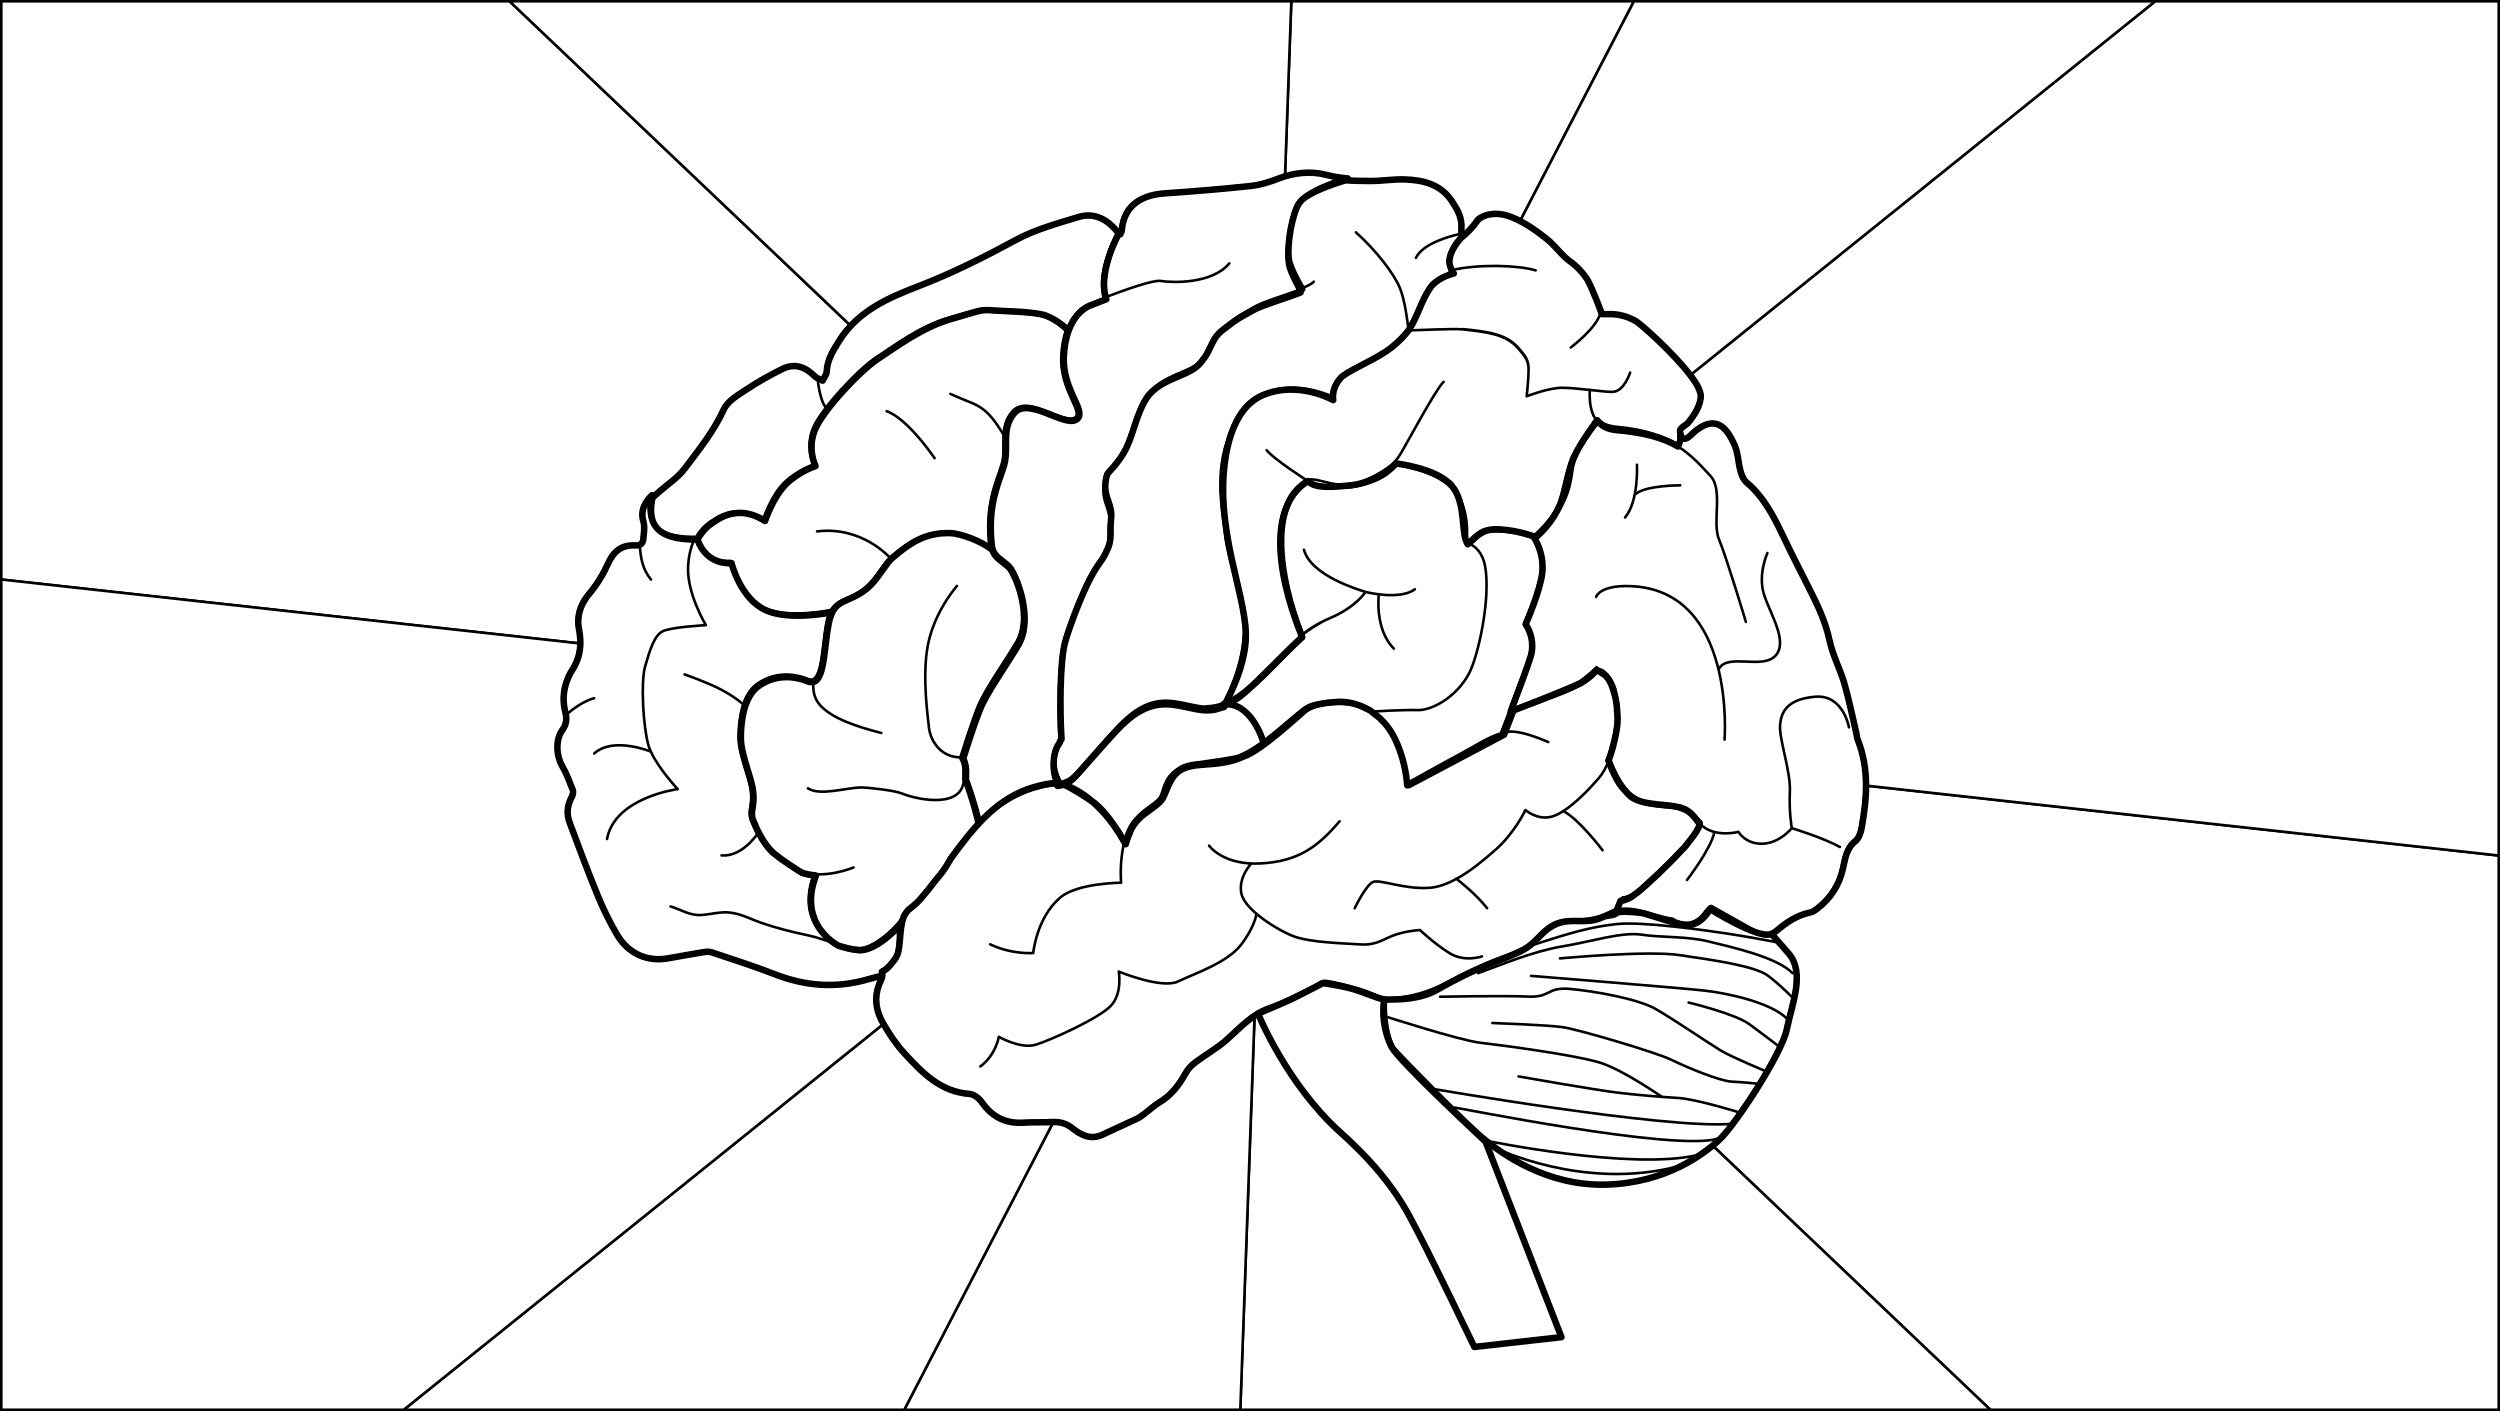 <?xml version="1.0" encoding="UTF-8"?>
<svg id="Layer_1" data-name="Layer 1" xmlns="http://www.w3.org/2000/svg" viewBox="0 0 1916.44 1081.72">
  <rect x="0" y="0" width="1916.44" height="1081.72" fill="#808080" stroke="none"/>
  <defs>
    <style>
      .cls-1 {stroke-miterlimit: 10;}
	  .cls-1, .cls-2, .cls-3 {stroke: #000;}
	  .cls-1, .cls-2, .cls-4 {fill: #fff;}
	  .cls-1, .cls-3 {stroke-width: 2px;}
	  .cls-2 {stroke-width: 5px;}
	  .cls-2, .cls-3 {stroke-linecap: round;stroke-linejoin: round;}
	  .cls-3 {fill: none;}
	  .cls-4 {stroke-width: 0px;}
    </style>
  </defs>
  <g>
    <polygon class="cls-1" points="969.14 551.25 969.93 552.01 969.96 551.34 969.14 551.25"/>
    <polygon class="cls-1" points="969.93 552.01 1525.77 1080.72 1915.44 1080.72 1915.44 655.84 969.96 551.34 969.93 552.01"/>
    <polygon class="cls-1" points="967.55 551.08 969.14 551.25 968.02 550.18 967.55 551.08"/>
    <polygon class="cls-1" points="970.15 546.07 968.02 550.18 969.14 551.25 969.96 551.34 970.15 546.07"/>
    <polygon class="cls-1" points="969.93 552.01 950.78 1080.72 1525.77 1080.72 969.93 552.01"/>
    <polygon class="cls-1" points="1252.54 1 989.89 1 970.15 546.07 1252.54 1"/>
    <polygon class="cls-1" points="969.14 551.25 967.55 551.08 693.16 1080.72 950.78 1080.72 969.93 552.01 969.14 551.25"/>
    <polygon class="cls-1" points="968.02 550.18 390.67 1 1 1 1 444.25 967.55 551.08 968.02 550.18"/>
    <polygon class="cls-1" points="970.15 546.07 989.89 1 390.67 1 968.02 550.18 970.15 546.07"/>
    <polygon class="cls-1" points="1652.06 1 970.03 549.48 969.96 551.34 1915.44 655.84 1915.44 1 1652.06 1"/>
    <polygon class="cls-1" points="1252.54 1 970.15 546.07 970.03 549.48 1652.06 1 1252.54 1"/>
    <polygon class="cls-1" points="693.16 1080.72 967.21 551.74 309.42 1080.72 693.16 1080.72"/>
    <polygon class="cls-1" points="1 444.25 1 1080.72 309.42 1080.72 967.21 551.74 967.55 551.08 1 444.25"/>
  </g>
  <polygon id="fill" class="cls-4" points="72.3 150.05 68.81 146.55 71.3 140.05 75.47 138.42 76.64 134.71 91.77 120.06 103.42 123.01 83.87 141.94 80.22 143.17 78.53 147.28 72.3 150.05"/>
  <g>
    <path id="Frontal_Cortex" class="cls-2" d="M689.84,714.81c-.02-2.82.39-5.08,1.13-6.97-7.12,8.62-22.09,21.45-32.64,20.49-5.15-.47-10.13-1.76-15.05-3.31h0s-.36-.18-.98-.53c-.27-.15-.58-.34-.94-.56-6.2-3.71-28.75-19.89-16.21-52.87-3.32-.29-6.68-.91-9.94-2.02,0,0-.22-.13-.61-.37-1.74-1.05-13.85-8.45-21.34-14.69-4.55-3.79-8.25-9.29-11.09-14.58-2.21-4.1-3.9-8.08-5.08-11.02-.69-1.71-.93-3.21-.95-4.68-.06-3.61,1.32-7.05,1.22-13.17-.02-1.23-.11-2.57-.28-4.04-1.35-11.79-9.43-27.96-9.43-41.43,0-.03,0-.05,0-.08,0,0,0-.02,0-.03,0-13.47,2.69-31.66,13.47-39.41,10.78-7.75,24.25-9.09,37.73-3.71,13.47,5.39,12.13-24.25,16.17-44.46.76-3.81,1.74-6.69,2.93-8.94-3.52.72-32.87,6.33-50.45-1.39-19.84-8.72-26.58-36.28-26.58-36.28,0,0-19.01,2.43-26.24-18.36-.1,0-.2,0-.3,0-22.76-.05-40.64-5.22-34.33-32.84l-.41.37c-4.13,4.02-7.57,9.15-7.23,15.78.13,1.32.4,2.71.84,4.2.45,1.48.57,3.07.56,4.7.03,2.59-.37,5.31-.56,7.89-.28,3.73-1.71,5.87-6.4,5.61-10.08-.57-16.43,4.38-20.67,13.83-3.71,8.28-8.63,16.34-14.48,23.28-5.68,6.75-8.51,13.97-8.44,21.85.05,1.85.26,3.74.63,5.67.67,3.47,1.01,6.81.97,10.07,0,7.18-1.81,13.91-6.07,20.63-4.32,6.81-6.64,14.38-6.74,22.13,0,3.43.43,6.9,1.33,10.35.55,2.11.78,3.94.68,5.62-.05,3-1.06,5.53-3.1,8.37-2.55,3.54-3.7,8.35-3.7,13.23.08,4.95,1.34,9.95,3.54,13.75,3.39,5.88,5.81,12.35,8.3,18.7.17.43.21.94.18,1.48.08,1.31-.44,2.93-1.07,4.08-1.98,3.64-2.99,7.37-3.07,11.13,0,2.81.53,5.64,1.58,8.45,6.94,18.65,13.89,37.31,21.46,55.71,4.22,10.26,9.12,20.34,14.73,29.9,8.74,14.87,23.36,21.18,39.43,18.27,9.25-1.68,18.5-3.33,27.77-4.82,1.91-.31,4.08-.22,5.9.39,15.92,5.39,31.97,10.43,47.61,16.55,23.34,9.13,46.85,11.1,71.02,4.19,3.97-1.13,7.99-2.09,12.2-3.19,10.33-5.34,12.97-16.36,13.11-27.24,0-1.39-.02-2.77-.08-4.14-.02-.54-.03-1.05-.02-1.56Z"/>
    <path id="Prefrontal" class="cls-2" d="M825.53,311.58c-1.41-3.34-3.42-7.33-5.28-11.96-2.99-7.22-5.73-16.07-5.2-26.55.41-8.16,1.81-14.71,3.74-19.95-1.97-1.93-11.17-10.5-20.91-12.52-10.99-2.27-27.66-2.27-37.18-3.03s-8.67,0-31.41,6.44c-22.74,6.44-42.06,21.22-56.08,30.32-14.02,9.09-41.68,38.65-48.51,53.81-6.82,15.16,0,28.8,0,28.8,0,0-12.13,3.79-22.36,13.64-10.23,9.85-16.29,28.42-16.29,28.42,0,0-8.72-6.06-18.53-6.19-9.81-.12-16.34,3.91-22.4,8.08-3.25,2.23-7.48,6.1-10.88,12.42.1,0,.2,0,.3,0,7.23,20.79,26.24,18.36,26.24,18.36,0,0,6.74,27.56,26.58,36.28,17.58,7.72,46.93,2.11,50.45,1.39.11-.22.23-.42.35-.62,5.17-8.98,14.06-7.33,26.36-17.38,7.46-6.1,13.8-18.46,18.86-22.91,14.12-12.37,26.55-20.07,45.44-19.32,7.07.28,23.53,5.91,31.75,12.89-.04-.29-.07-.56-.1-.84l-.29-.09c-4.44-33.47,4.99-50.98,9.03-64.46,2.14-7.13,1.26-14.63,1.55-21.91.26-6.49,1.45-12.79,6.53-18.51,10.78-12.13,37.73,10.78,47.16,5.39,3.39-1.94,2.94-5.27,1.05-9.99Z"/>
    <path id="Premotor" class="cls-2" d="M857.75,178.97c-1.09-1.25-2.1-2.41-3.13-3.55-7.56-8.39-17.15-12.36-27.89-9.06-16.26,4.99-33.08,9.51-47.88,17.54-24.43,13.25-49.13,25.63-75.03,35.6-23.67,9.11-46.42,19.21-60.69,42.1-4.59,7.36-8.97,14.33-9.4,23.29-.11,2.35-2.05,4.61-3.16,6.91-2.06-1.13-4.52-1.87-6.12-3.46-7.04-7.05-15.19-10.13-24.42-5.61-9.57,4.68-18.94,9.95-27.81,15.84-6.43,4.27-14.38,8.83-17.32,15.25-7.72,16.81-19.06,30.93-29.95,45.37-5.09,6.75-12.6,11.71-19.12,17.36-1.76,1.53-3.56,3.02-5.23,4.56l-.26-.28c-6.3,27.62,11.57,32.79,34.33,32.84,3.4-6.32,7.63-10.19,10.88-12.42,6.06-4.17,12.59-8.21,22.4-8.08,9.81.12,18.53,6.19,18.53,6.19,0,0,6.06-18.57,16.29-28.42,10.23-9.85,22.36-13.64,22.36-13.64,0,0-6.82-13.64,0-28.8,6.82-15.16,34.48-44.72,48.51-53.81,14.02-9.09,33.35-23.87,56.08-30.32,22.74-6.44,21.89-7.2,31.41-6.44s26.19.76,37.18,3.03c9.74,2.02,18.94,10.59,20.91,12.52,4.46-12.08,11.77-17.24,16.47-19.12,1.91-.77,6.55-2.62,12.38-4.85-6.31-18.14,5.92-43.41,9.7-50.52Z"/>
    <path id="PrimaryMotor" class="cls-2" d="M1016.94,134.09c-12.02-3.12-24.84-1.89-36.99,2.82-6.64,2.58-13.67,4.84-20.7,5.6-21.97,2.35-44.01,4.2-66.06,5.68-16.02,1.08-31.78,7.72-33.32,28.96-.04.54-.56,1.05-1.02,1.88v.55c-.31-.35-.6-.69-.9-1.03-1.24,2.32-3.59,6.95-5.87,12.81-4.18,10.78-8.05,25.63-4.15,37.54.05.16.09.33.15.49-5.84,2.23-10.47,4.08-12.38,4.85-6.74,2.69-18.86,12.13-20.21,39.07-.04.76-.05,1.5-.06,2.25.08,20.56,12.32,34.47,11.99,41.75.07,1.93-.62,3.44-2.5,4.51-9.43,5.39-36.38-17.52-47.16-5.39-6.04,6.8-6.58,14.44-6.6,22.22,0,1.28.01,2.57.01,3.85.01,4.83-.09,9.67-1.5,14.35-3.27,10.91-10.08,24.48-10.19,47.03,0,5.05.34,10.56,1.12,16.58l.14.04-.1-.6c.08.62.24,1.2.43,1.76.02.02.05.03.07.05l-.1-.6c.05.36.14.71.22,1.05,2.46,6.1,10.85,9.2,13.8,14.13,2.31,3.85,4.51,8.82,6.26,14.31,4.65,13.9,6.46,31.6-.47,43.49-8.85,15.17-24.25,36.38-29.64,49.85-5.01,12.52-11.91,34.49-12.85,37.53.45.83.79,1.73,1.05,2.66,1.64,4.32,1.04,9.77,1.02,13.55.61,1.65,1.87,5.14,3.39,9.79,2.21,6.68,5.07,16.13,7.23,26.01,1.35-1.55,6.91-7.66,15.9-14.06.04-.03.08-.06.12-.09.08-.06.17-.12.25-.18.33-.23.66-.46.99-.69.4-.28.81-.55,1.21-.82,10.41-6.95,24.77-13.76,42.12-15.05-6.79-12.61-3.01-23.51-.11-28.93.78-1.85,1.61-3.33,2.28-4.39-1.3-20.41-1.25-58.72,2.74-73.37,2.84-10.41,10.33-30.79,18.04-46.67,3.66-7.79,7.43-14.73,10.81-19.25,1.72-2.29,3.02-4.34,4.03-6.23,3.25-7.77,1.36-13.07,2.37-22.17,1.35-12.13-5.61-16.17-4.26-28.29.48-4.28,1.29-6.71,2.49-8.66,2.02-5.64,5.87-6.26,12.22-16.83.58-.97,1.12-1.97,1.64-2.99,4.4-9.81,6.76-21.38,11.86-31.52,1.8-4,3.94-7.83,6.72-11.3,10.78-13.47,28.29-14.82,37.73-22.91,9.43-8.08,8.08-18.86,20.21-28.29,12.13-9.43,13.47-9.43,22.91-14.82,6.25-3.57,22.57-8.33,34.04-12.7-1.98-3.38-6.37-11.24-8.67-18.39-2.56-7.95.4-33.15,7.04-45.7,1.54-3.52,3.32-6.38,5.31-8.08,7.96-6.82,26.47-12.69,32.06-14.35-5.37-.45-10.74-1.24-16.15-2.64Z"/>
    <path id="Speech" class="cls-2" d="M780.42,492.8c3.19-5.47,4.53-12.17,4.59-19.17-.08-13.45-4.74-27.83-9.98-36.56-.75-1.25-1.85-2.37-3.12-3.46-1.88-1.57-4.05-3.08-5.97-4.75-2.46-2.09-4.55-4.43-5.2-7.5-.04-.04-.09-.07-.14-.11l.1.4c-8.19-7.02-24.76-12.69-31.86-12.97-1.08-.04-2.12-.05-3.16-.04-16.94.29-28.68,7.78-41.89,19.36-5.07,4.44-11.4,16.8-18.86,22.91-15.51,12.68-25.6,6.74-29.64,26.95-3.3,16.51-3.01,39.31-10.14,44.16-1.6,1.09-3.56,1.29-6.03.3-13.47-5.39-26.95-4.04-37.73,3.71-10.78,7.75-13.47,25.94-13.47,39.41s8.08,29.64,9.43,41.43c1.35,11.79-2.69,15.16,0,21.89,2.66,6.65,7.96,18.55,15.87,25.34.1.09.2.18.3.26,7.06,5.88,18.22,12.79,20.94,14.45.14.08.22.13.22.13,3.41,1.17,6.93,1.8,10.41,2.07,0,0,0,0,0,0h0s0,0,0,0c-.02.06-.05.13-.07.19.16.01.31.04.47.05,0,0,0,0,0,0h0s0,0,0,0c-12.44,32.44,9.03,48.68,15.75,52.82.42.25.76.44,1.01.58.32.18.5.26.5.26h0c4.93,1.55,9.9,2.84,15.05,3.31,11.25,1.02,27.51-13.63,33.95-22.14,1.71-2.96,4.33-5.02,7.23-7.34,3.83-4.3,9.15-9.72,14.26-15.27,5.68-7.18,11.06-14.65,16.46-22.04,4.97-7.95,12.78-18.42,21.38-27.66-.03-.12-.05-.24-.08-.36-.11.13-.2.23-.26.3-.05.06-.07.09-.07.09l.03-.28c-4.05-18.75-10.72-36.09-10.72-36.1,0-.27,0-.55,0-.84,0,0,0-.02,0-.02,0-1.53.1-3.36.12-5.27-.03-3.44-.43-7.09-2.31-9.86,0,0,.06-.2.18-.57-.06-.1-.11-.2-.18-.29,0,0,7.58-24.43,12.97-37.9,5.39-13.47,20.79-34.68,29.64-49.85Z"/>
    <path id="Temporal" class="cls-2" d="M1305.21,630.72c-5.19-4.93-6.65-9.18-14.48-11.92-.4-.14-.84-.26-1.26-.38-9.19-1.2-28.31-1.04-34.85-6.86-.03-.02-.05-.05-.08-.07-.95-.54-1.87-1.11-2.71-1.79-4.02-3.22-7.48-8.27-10.19-13.19-.76-1.25-1.36-2.4-1.76-3.38-2.63-5.31-4.26-9.89-4.64-10.97-.06-.16-.08-.25-.08-.25l.16.06s.02-.05.03-.07c-.12-.34-.19-.54-.19-.54,0,0,2.2-5.17,4.19-12.14,1.65-6.69,2.7-13.76,2.84-20.56,0-.18,0-.36,0-.54,0-.32,0-.63,0-.95,0-.54-.02-1.08-.03-1.62-1.14-8.01-1.89-13.18-2.95-17.21-2.64-7.41-6.4-11.45-9.41-13.61-1.61-.75-3.26-1.22-4.91-1.87.12-.14.24-.3.37-.45-.19-.06-.31-.09-.34-.1-3.06,3.66-5.84,6.58-7.67,7.7,0,0-.01,0-.02.01-1.54,1.23-3.15,2.32-4.83,3.21-1.8.96-3.6,1.88-5.39,2.76-.1.05-.2.1-.29.15-.56.29-1.12.57-1.7.83-.02.01-.04.02-.06.03,0,0,0,0-.01,0-10.88,4.99-44.61,17.18-44.61,17.18-3.43,8.99-6.27,16.29-7.09,18.39-.15.4-.24.61-.24.61l-72.94,38.66s-.05-.87-.21-2.4c-.91-7.08-5.12-32.88-19.69-48.47-3.99-3.76-7.9-6.51-11.6-8.52-.92-.46-1.85-.88-2.79-1.26-9.11-3.32-20.47-3.74-29.32-2.69-1.2.2-2.46.43-3.73.69-4.72,1.16-8.75,2.82-11.6,4.61-6.71,5.63-34.76,31.97-47.83,36.13,0,0-.01,0-.02,0-15.68,7.28-30.21,5.05-41.17,7.62-1.88.5-3.58,1.05-5.02,1.69,0,0,0,0,0,0-.56.25-1.09.53-1.6.82-.21.12-.41.25-.61.37-.38.24-.75.47-1.1.73-.06.04-.11.08-.17.12-7.2,5.42-9.29,15.43-12.33,20.85-2.33,4.16-10.18,8.79-16.18,13.59-2.9,2.65-5.67,5.78-7.82,9.67-2.58,5.77-4.08,10.76-4.32,11.6-.02.08-.04.14-.04.14-.03-.06-.06-.11-.09-.16-8.53-15.51-17.69-25.88-25.83-32.78-7.9-5.42-15.21-9.58-19.79-12.03-3.08-1.14-4.89-1.44-4.89-1.44l1.57-.3c-.3-.15-.57-.29-.79-.4l-1.5.29c-.1-.17-.19-.34-.28-.51-1.73.26-3.47.44-5.2.66-1.37.17-2.71.39-4.04.62-4.17.81-9.3,2.07-14.78,4-25.66,9.62-42.12,30.81-58.28,52.88-1.04,1.66-1.96,3.22-2.73,4.63,0,0,0,0,0,0-1.95,3.56-5.16,7.69-8.83,11.94-3.91,5.16-7.91,10.21-12.15,15.03-3.01,3.42-6.21,5.66-8.96,7.96-1.13,1.36-2.05,2.56-2.65,3.55-4.51,7.38-2.93,23.84-5.85,30.95-.94,2.28-2.49,4.42-4.16,6.28-1.88,2.64-4.35,4.92-7.59,6.61.19,1.16.37,1.73.3,2.26.02.2.03.39,0,.56-.16,1.1-.34,2.27-.83,3.25-2.5,4.96-3.75,9.92-3.86,14.83-.04,6.2,1.7,12.3,5.03,18.16,4.71,8.32,10.16,16.48,16.59,23.5,13.64,14.89,27.7,29.5,49.98,31.11,3.32.24,7.32,3.42,9.38,6.37,7.85,11.22,18.12,16.52,31.82,15.64,7.38-.47,14.82-.08,22.22-.46,5.87-.3,10.72,1.03,15.5,4.84,6.6,5.26,14.04,9.04,22.96,4.83,8.81-4.17,17.73-8.11,26.54-12.29,2-.95,3.79-2.36,5.58-3.7,3.91-2.93,7.51-6.36,11.68-8.85,9.02-5.4,14.94-13.29,19.93-22.26,1.72-3.1,4.33-5.98,7.17-8.12,8-6.05,16.93-11,24.4-17.61,10.38-9.18,19.32-19.67,33.31-24.31,11.16-3.71,21.61-9.6,32.34-14.58,3.44-1.59,7.04-5.15,10.13-4.72,8.95,1.27,17.74,3.91,26.48,6.38,7.88,2.23,15.74,7.35,23.4,6.97,15.84-.78,31.09-5.48,45.39-13.17,12.55-6.75,25.44-13.14,38.78-18.08,12.38-4.59,24.53-9.13,32.98-19.61,6.09-7.55,13.27-9.86,22.66-9.38,6.55.34,13.35-.91,19.78-2.5,5.34-1.32,10.13-4.94,15.48-6.17.08-.02.16-.03.24-.05l3.3-8.29s1.47-.13,3.54-.77c1.77-.65,4.22-1.87,7.37-4.1.7-.63,1.82-1.67,3.21-2.99,7.11-6.72,21.74-20.86,29.34-27.89,4.67-4.95,8.96-9.86,12.11-14.15,2.23-3.48,3.97-6.61,4.71-7.98.11-.29.19-.57.27-.85l-.1-.09Z"/>
    <path id="Auditory" class="cls-2" d="M862.81,646.81c.79-3.22,1.81-6.42,3.13-9.45.72-1.64,1.55-3.16,2.46-4.57,0,0,0,0,0,0,.6-1.24,1.56-2.47,2.74-3.7,7.01-8.31,16.5-12.39,19.38-17.1,3.71-6.06,1.91-13.76,13.69-21.85,4.55-3.12,10.2-3.99,16.63-4.54,9.1-1.51,19.86-2.6,28.46-4.72,2.25-.84,4.53-1.84,6.83-3.08,4.69-2.52,9.39-5.63,13.95-8.97-9.09-27.27-26.34-29.66-30.59-29.83-.1,0-.19,0-.29.02h0c-.09.04-.19.08-.28.11-.27.46-.42.72-.42.72-3.49,1.28-7.08,2.09-10.74,2.31-1.8.32-3.61.44-5.41.21-9.11-1.18-17.97-4.3-27.16-4.4-15.87-.16-27.65,9.19-37.98,20.17-10.03,10.66-19.5,21.94-29.3,32.81-2.63,2.92-5.35,5.91-8.88,7.65-1.4.69-2.87,1.16-4.38,1.51l-.79.15c.82.42,1.95,1,3.32,1.74,4.47,1.66,11.62,5.1,19.79,12.03,0,0,.01,0,.02.01,12.54,8.61,24.72,30.73,25.82,32.77Z"/>
    <path id="PrimarySensory" class="cls-2" d="M1120.94,184.54c-.15-1.75-.32-3.18-.46-4.41-.22-1.86-.36-3.27-.23-4.64.78-8.2-2.96-14.77-7.2-21.19-8.63-13.06-22.04-16.29-36.32-16.76-8.7-.29-17.44,1.26-26.16,1.2-6.17-.04-12.3-.07-18.44-.49v-.21s-24.24,6.74-33.67,14.82c-.41.35-.8.76-1.19,1.2-1.03,1.16-1.99,2.61-2.89,4.3-5.76,13.15-8.2,35.68-5.8,43.12,3.03,9.43,9.69,20.1,9.69,20.1h0c-.73.29-1.48.59-2.26.89.1.17.19.32.27.46.46.78.75,1.24.75,1.24h0c-11.47,4.61-29.62,9.77-36.3,13.59-9.43,5.39-10.78,5.39-22.91,14.82-2.22,1.72-3.98,3.49-5.44,5.28-4.27,6.17-5.69,12.47-10.23,17.89-1.22,1.79-2.66,3.51-4.54,5.12-9.37,8.03-26.71,9.42-37.5,22.64-9.49,13.3-11.09,31.05-18.8,43.9-1.63,2.72-3.1,4.78-4.42,6.44-2.71,3.8-4.86,5.81-6.52,7.74-.63.73-1.18,1.44-1.68,2.24-.55,1.55-.97,3.47-1.26,6.07-1.35,12.13,5.61,16.17,4.26,28.29-1.12,10.07,1.32,15.5-3.6,24.76-1.08,2.59-2.74,5.45-5.27,8.82-3.01,4.01-6.31,9.93-9.58,16.66-7.26,15.45-14.12,34.23-16.81,44.08-4.04,14.82-4.04,53.89-2.69,74.11,0,0-.54.66-1.28,1.85.02.24.03.5.05.74,0,0-1.08,1.32-2.33,3.65-2.7,6.36-4.8,16.94,2.76,28.76-.89.04-1.77.1-2.65.17.12.22.24.44.37.66.66-.06,1.02-.08,1.04-.08,2.09-.37,4.12-.9,6.02-1.84,3.52-1.74,6.25-4.73,8.88-7.65,9.8-10.88,19.28-22.16,29.3-32.81,10.33-10.98,22.11-20.33,37.98-20.17,9.18.09,18.05,3.22,27.16,4.4,3.62.47,7.18.3,10.66-.38,2.33-.69,4.57-1.47,6.66-1.96.02-.03.03-.06.05-.09-.3,0-.47,0-.47,0,0,0,15.57-25.27,17.11-56.17.12-3,.12-6.05-.05-9.14-.95-17.27-12.8-49.14-14.48-67.77-.95-10.48-4.29-25.87-3.38-43.35.61-13.82,3.82-28.98,12.95-44.1,3.18-5.26,6.84-9.32,10.8-12.42,21.79-18.94,53.68-6.45,60.59-3.4.62-3.68,2.75-11.77,9.89-17.16.74-.67,1.54-1.32,2.42-1.92,8.14-5.61,26.97-13.44,39.21-23.24,2.52-2.16,4.7-4.42,6.35-6.76,0,0,.2,0,.55-.02.08-.13.17-.25.25-.38-.7.03-1.1.04-1.1.04,0,0,.62-1.27,1.65-3.33,2.32-4.66,6.75-13.37,10.86-20.66,1.8-3.58,3.82-7.01,6.24-10,3.98-5.65,9.11-10.14,16.48-11.94-1.47-2.18-2.1-4.48-2.17-6.79-.75-5.14.53-12.04,8.85-18.81Z"/>
    <path id="WernickesArea" class="cls-2" d="M1176.91,411.64s-17.73-7.71-35.86-5.34c-6.31.82-15.86,10.79-15.86,10.79,0,0,4.95-30.84-15.03-47.24-12.84-10.54-36.35-14.6-39.75-15.06-5.9,6.91-13.35,13.52-33.65,17.07-16.05,2.81-27.98-7.05-35.82-2.19-27.64,17.14-21.62,70.7-2.79,118.74,0,0,0,0,0,0-6.84,5.81-12.54,12.23-19.01,18.7-11.14,11.14-25.25,26.63-41.21,32.78.08,0,.15,0,.23,0,20.49-1.83,29.47,25.95,30.62,29.81,3.2-2.34,6.32-4.8,9.33-7.25,2.67-2.24,5.66-4.74,8.6-7.2,4.2-3.59,7.96-6.83,11.07-9.28,0,0,0,0,0,0,.28-.24.59-.47.91-.71.69-.53,1.34-1.01,1.96-1.44,0,0,.01-.01.02-.02.01-.01.03-.02.04-.03,1-.7,1.9-1.25,2.68-1.64,2.25-1.13,5.82-2.09,10.11-2.7,2.62-.54,5.42-.91,8.33-1.08.02,0,.04,0,.05,0,2.76-.25,12.21-1.77,23.99,4.13,1.66.68,3.23,1.46,4.68,2.36l6.93,5.51c.08.08.17.15.25.23.47.46.93.93,1.38,1.4.03.03.06.06.1.09,6.07,5.81,10.27,13.65,13.17,21.43,4.85,12.44,6.01,24.15,6.27,27.85.05.42.07.67.07.67,0,0,29.42-16.42,42.39-23.33,10.39-5.54,21.11-12.68,30.51-15.31l.04-.02s3.18-8.16,7.21-18.7c-.17.07-.26.1-.26.1,5.76-15.06,13.22-34.94,15.6-42.86,4.04-13.47-4.04-24.25-4.04-24.25,0,0,10.78-24.25,12.8-39.07,2.02-14.82-6.06-26.95-6.06-26.95Z"/>
    <path id="HigherSensory" class="cls-2" d="M1301.08,295.5s-.02-.03-.03-.05c-.02-.04-.04-.07-.06-.11-9.14-15.97-38.01-42.69-46.49-48.87-6.62-3.9-13.72-5.91-21.68-5.66-1.72.05-3.44,0-4.84,0,0,0-6.42-17.97-11.3-26.75-3.45-5.17-7.74-9.83-13.28-13.81-5.54-3.98-9.72-9.82-14.75-14.53-1.83-1.59-2.97-2.55-2.97-2.55-2.24-1.72-4.47-3.47-6.73-5.19-6.62-4.78-17.08-11.41-26.46-13.47-1.26-.22-2.54-.41-3.87-.51-1.02-.08-2.01-.1-2.98-.07-.06,0-.13,0-.19,0,0,0,0,0,0,0-1.48.14-2.77.29-3.89.47-2.77.58-5.31,1.66-7.65,3.22-2.81,2.73-4.6,7.23-13.99,14.87,0,0-9.14,9.38-8.85,18.81.43,2.94,1.51,5.3,2.34,6.75.57,1.01,1.02,1.58,1.02,1.58,0,0-10.68,2.38-16.84,9.43-.13.15-.26.3-.38.45-.11.14-.23.28-.34.42-.13.17-.27.36-.41.55-7,10.18-10.45,23.92-16.54,32.58-.08.11-6.69,9.26-17.42,16.34-12.77,8.42-30.3,15.33-34.81,20.41-3.49,3.93-6.67,9.86-5.71,16.9,0,0-26.58-15.12-53.55-3.94-24.01,9.96-30.75,43.92-30.82,72.81-.04,14.71,2.2,32.39,6.45,52.17,4.31,20.08,10.63,42.26,10.99,57.94.6,25.88-16.38,54.92-16.38,54.92,0,0,7.8-2.85,14.89-9.06,10.55-9.25,32.01-31.47,44.59-43.14-22.64-56.27-23.24-102.4,4.4-119.6,5.82,5.96,19.44,4.71,34.22,3.05,16.95-1.9,33.6-16.24,33.24-16.59,0,0,31.2,3.48,42.8,16.97,11.6,13.5,6.74,38.21,12.38,44.84,6.45-4.6,8.85-12.32,24.63-11.27,15.78,1.05,27.09,5.82,27.09,5.82,0,0,13.2-11.32,18.12-22.42s6.95-30.13,11.97-39.49c5.02-9.36,17.29-27.6,17.29-27.6,2.96,3.97,8.11,5.97,15.34,6.6,21.53,1.89,36.75,7.64,47.89,14.32,1.71-3.22,1.57-7.1,1.57-7.13,0,0,0,0,0,0l-.98-3.84c-.18-.42-.28-.81-.3-1.19v-.05s0,0,0-.01c-.1-2.79,3.84-4.4,5.84-6.26.1-.09.19-.18.28-.27,4.63-5.56,10.14-13.81,9.85-21.36-.43-2.38-1.32-4.84-2.71-7.45Z"/>
    <path id="Vision" class="cls-2" d="M1424.01,566.98c-.57-1.42-.55-3.06-.91-4.58-3.03-12.84-5.61-25.82-9.29-38.48-3.24-11.15-8.96-21.68-11.34-32.96-3.12-14.78-9.53-27.89-16.2-41.09-6.13-12.14-12.36-24.25-18.21-36.52-7.63-16.01-15.29-31.86-29.29-43.66-2.39-2.01-3.76-5.75-4.63-8.95-1.7-6.24-1.73-13.09-4.21-18.94-6.55-15.43-15.68-24.31-31.88-10.02-2.56,2.26-6.28,7.47-10.05,2.49,0,0,.18.82.26,2.06h0c.1,1.58-1.97,5.95-1.97,5.95-11.14-6.68-25.95-10.71-47.48-12.6-6.84-.6-11.35-3.42-14.33-7.08,0,0-17.95,22.2-20.08,35.04-.23,1.41-.45,2.71-.66,3.94-1,6.53-1.83,10.6-3,14.17-1.42,4.71-3.31,8.47-6.95,15.57-6.34,12.37-15.92,20.18-17.45,21.38,1.14,1.85,6.13,10.61,6.15,21.68.03,1.76-.06,3.58-.32,5.45-1.88,13.81-11.36,35.79-12.65,38.73.85,1.23,5.19,7.91,5.02,16.85,0,2.43-.31,5.03-1.13,7.74-2.34,7.82-9.66,27.31-15.38,42.3,4.7-1.85,41.53-16.07,53.88-21.93,6.47-4.6,11.85-9.77,11.85-9.77.26.08,5.12,2.24,7.61,4.86,0,0,0,.01.01.02.5.52.97,1.09,1.4,1.71.16.23.32.47.48.72,0,0,0,0,0,0,0,0,0,0,0,0,1.46,2.28,2.82,5.47,4.05,10.05.54,1.73,1.02,3.63,1.42,5.71.61,3.17.91,6.52.98,9.97.87,6.35-.38,14-2.06,20.58-1.17,5.54-2.76,10.9-4.63,15.71l-.09-.03c.51,1.28,1.71,4.28,2.88,7.2,1.53,3.41,3.57,7.47,6.04,11.25,2.19,2.92,5,6.12,8.27,9.23,10.26,7.39,28.27,5.1,38.13,8.55.7.25,1.35.51,1.96.78,0,0,.01,0,.02,0,5.12,1.49,9.77,7.54,11.73,10.39.31.32.64.63.99.96-.03.12-.08.25-.11.37.06.1.11.18.11.18-.7,3.15-3.77,7.8-8.04,13.05-1.92,2.67-4,5.19-5.99,6.93,0,0,0,0,0,0-10.72,11.8-24.64,24.6-30.97,30.03-1.74,1.49-3.31,2.7-4.75,3.72-.01.01-.03.03-.04.04-2.44,2.19-5.2,3.4-7.32,4.06-2.37.88-3.54.77-3.54.77l-3.3,8.28c14.98-3.34,28.35,5.08,42.67,6.83.4.05.74.5,1.13.72,8.8,4.98,18.75,2.65,24.65-5.68,1-1.42,2.3-2.63,4.13-4.69,10.95,6.14,21.77,12.15,32.54,18.25,6.77,3.84,12.53,3.73,18.07-.98,7.61-6.47,15.7-11.85,25.73-13.87,1.87-.38,3.66-1.7,5.23-2.92,10.12-7.81,16.71-17.89,19.55-30.44,1.74-7.7,2.57-15.64,9.65-21.29,2.63-2.1,4.08-6.52,4.72-10.12,2.01-11.31,3.48-22.6,3.37-33.84-.16-11.37-1.94-22.68-6.41-33.85Z"/>
    <path id="Cerebellum" class="cls-2" d="M1061.1,766.32c-1.4,12.14,2.12,32.71,7.13,38.35,5.01,5.64,53.91,55.79,68.33,67.7s48.89,36.98,94.65,35.73,74.79-23.19,86.92-34.48,47.85-65.82,51.61-84.62c3.76-18.81,14.42-43.25,1.25-58.3-3.01-3.44-7.51-8.68-13.02-14.73-9.3,4.56-47.16-19.13-47.16-19.13,0,0-6.74,13.79-19.04,12.14-8.77-1.18-20.7-5.57-31.08-8.59-4.12-1.2-19.79-2.22-21.29-.61-2.39,2.58-6.5,1.2-11.7,3.66-11.35,5.35-22.06.11-33.63,4.52-12.67,4.83-15.28,14.8-27.89,21.04-11.18,5.53-23.73,9.59-35.07,14.65-13.62,6.08-25.38,12.84-29.26,15.03-13.56,7.65-29.22,7.53-40.75,7.63Z"/>
    <path id="BrainStem" class="cls-2" d="M964.39,777.03s21.94,54.14,63.31,91.2c41.37,37.06,52.26,63.39,60.61,79.06,8.35,15.67,41.9,85.25,41.9,85.25l66.74-7.52-58.15-149.84s-66.6-61.84-72.05-72.68c-6.61-13.15-7.08-26.39-5.65-36.18-7.84-1.89-15.34-5.74-24.81-8.35-10.25-2.81-22.18-4.3-22.18-4.3,0,0-18.35,9.58-24.76,12.59-6.03,2.83-24.96,10.77-24.96,10.77Z"/>
  </g>
  <g>
    <path class="cls-3" d="M457.07,685.64c4.22,10.26,9.12,20.34,14.73,29.9,8.74,14.87,23.36,21.18,39.43,18.27,9.25-1.68,18.5-3.33,27.77-4.82,1.91-.31,4.08-.22,5.9.39,15.92,5.39,31.97,10.43,47.61,16.55,23.34,9.13,46.85,11.1,71.02,4.19,3.97-1.13,7.99-2.09,12.2-3.19,10.33-5.34,12.97-16.36,13.11-27.24,0-1.39-.02-2.77-.08-4.14-.02-.54-.03-1.05-.02-1.56-.02-2.82.39-5.08,1.13-6.97-7.12,8.62-22.09,21.45-32.64,20.49-5.15-.47-10.13-1.76-15.05-3.31h0s-.36-.18-.98-.53c-7.14-2.27-14.18-5.04-21.48-6.58-12.05-2.54-24.04-5.51-35.7-9.52-10.24-3.53-18.68-8.78-30.01-8.16-5.52.3-10.94,1.68-16.46,2.02-8.86.54-15.38-4.17-23.54-6.6,8.16,2.43,14.68,7.14,23.54,6.6,5.52-.34,10.94-1.72,16.46-2.02,11.33-.62,19.77,4.63,30.01,8.16,11.65,4.01,23.64,6.98,35.7,9.52,7.3,1.54,14.34,4.31,21.48,6.58-.27-.15-.58-.34-.93-.56-6.2-3.71-28.75-19.89-16.21-52.87-3.32-.29-6.68-.91-9.94-2.02,0,0-.22-.13-.61-.37-1.74-1.05-13.85-8.45-21.34-14.69-4.55-3.79-8.25-9.29-11.09-14.58-.64.99-12.27,18.48-27.98,17.17,15.71,1.31,27.34-16.18,27.98-17.17-2.21-4.1-3.9-8.08-5.08-11.02-.69-1.71-.93-3.21-.95-4.68-.06-3.61,1.32-7.05,1.22-13.17-.02-1.23-.11-2.57-.28-4.04-1.35-11.79-9.43-27.96-9.43-41.43,0-.03,0-.05,0-.08,0,0,0-.02,0-.03,0-13.47,2.69-31.66,13.47-39.41,10.78-7.75,24.25-9.09,37.73-3.71,13.47,5.39,12.13-24.25,16.17-44.46.76-3.81,1.74-6.69,2.93-8.94-3.52.72-32.87,6.33-50.45-1.39-19.84-8.72-26.58-36.28-26.58-36.28,0,0-19.01,2.43-26.24-18.36-.1,0-.2,0-.3,0-2.94,5.47-5.27,12.77-5.8,22.44-1.14,20.84,13.64,45.22,13.64,45.22,0,0-26.91,1.39-33.35,4.8-6.44,3.41-9.85,15.16-13.26,26.91-3.41,11.75-1.52,46.61,2.65,60.63.44,1.49,1.05,3.05,1.78,4.63h0,0c6.07,13.29,20.58,28.72,20.58,28.72,0,0-48.33,6.32-54.19,38.27,5.86-31.95,54.19-38.27,54.19-38.27,0,0-14.52-15.43-20.58-28.72,0,0-28.76-11.95-43.46,1.43,14.71-13.38,43.46-1.43,43.46-1.43-.72-1.58-1.33-3.14-1.78-4.63-4.17-14.02-6.06-48.88-2.65-60.63,3.41-11.75,6.82-23.49,13.26-26.91,6.44-3.41,33.35-4.8,33.35-4.8,0,0-14.78-24.38-13.64-45.22.53-9.67,2.85-16.97,5.8-22.44-22.76-.05-40.64-5.22-34.33-32.84l-.41.37c-4.13,4.02-7.57,9.15-7.23,15.78.13,1.32.4,2.71.84,4.2.45,1.48.57,3.07.56,4.7.03,2.59-.37,5.31-.56,7.89-.28,3.73-1.71,5.87-6.4,5.61-10.08-.57-16.43,4.38-20.67,13.83-3.71,8.28-8.63,16.34-14.48,23.28-5.68,6.75-8.51,13.97-8.44,21.85.05,1.85.26,3.74.63,5.67.67,3.47,1.01,6.81.97,10.07,0,7.18-1.81,13.91-6.07,20.63-4.32,6.81-6.64,14.38-6.74,22.13,0,3.43.43,6.9,1.33,10.35.55,2.11.78,3.94.68,5.62-.05,3-1.06,5.53-3.1,8.37-2.55,3.54-3.7,8.35-3.7,13.23.08,4.95,1.34,9.95,3.54,13.75,3.39,5.88,5.81,12.35,8.3,18.7.17.43.21.94.18,1.48.08,1.31-.44,2.93-1.07,4.08-1.98,3.64-2.99,7.37-3.07,11.13,0,2.81.53,5.64,1.58,8.45,6.94,18.65,13.89,37.31,21.46,55.71ZM553.07,528.78c10.78,5.73,16.85,11.3,16.85,11.3,0,0-6.07-5.57-16.85-11.3-10.78-5.73-28.29-11.79-28.29-11.79,0,0,17.52,6.06,28.29,11.79ZM499.05,444.28c-6.82-8.34-7.96-16.67-8.72-27.7.76,11.02,1.89,19.36,8.72,27.7ZM434.25,547.73c12.13-10.61,21.22-12.49,21.22-12.49,0,0-9.09,1.88-21.22,12.49Z"/>
    <path class="cls-3" d="M586.25,466.6c-19.84-8.72-26.58-36.28-26.58-36.28,0,0,6.74,27.56,26.58,36.28,18.72,8.22,50.81,1.32,50.81,1.32,5.17-8.98,14.06-7.33,26.36-17.38,7.46-6.1,13.8-18.46,18.86-22.91,0,0-21.19-24.5-55.92-20.27,34.73-4.23,55.92,20.27,55.92,20.27,14.12-12.37,26.55-20.07,45.44-19.32,7.07.28,23.53,5.91,31.75,12.89-.04-.29-.07-.56-.1-.84l-.29-.09c-4.44-33.47,4.99-50.99,9.03-64.46,2.14-7.13,1.26-14.63,1.56-21.91-1.61-2.79-7.99-13.44-14.21-18.68-7.2-6.06-10.99-6.06-26.91-13.26,15.92,7.2,19.71,7.2,26.91,13.26,6.22,5.24,12.6,15.89,14.21,18.68.26-6.49,1.45-12.79,6.53-18.51,10.78-12.13,37.73,10.78,47.16,5.39,3.39-1.94,2.94-5.27,1.05-9.99-1.41-3.34-3.42-7.33-5.28-11.96-2.99-7.22-5.73-16.07-5.2-26.55.41-8.16,1.81-14.71,3.74-19.95-1.97-1.93-11.17-10.5-20.91-12.52-10.99-2.27-27.66-2.27-37.18-3.03-9.52-.76-8.67,0-31.41,6.44-22.74,6.44-42.06,21.22-56.08,30.32-14.02,9.09-41.68,38.65-48.51,53.81-6.82,15.16,0,28.8,0,28.8,0,0-12.13,3.79-22.36,13.64-10.23,9.85-16.29,28.42-16.29,28.42,0,0-8.72-6.06-18.53-6.19-9.81-.12-16.34,3.91-22.4,8.08-3.25,2.23-7.48,6.1-10.88,12.42.1,0,.2,0,.3,0,7.23,20.79,26.24,18.36,26.24,18.36,0,0,6.74,27.56,26.58,36.28,17.58,7.72,46.93,2.11,50.45,1.39.11-.22.23-.42.35-.62,0,0-32.08,6.91-50.81-1.32ZM716.43,351.21s-20.46-30.32-36.76-36c16.29,5.68,36.76,36,36.76,36Z"/>
    <path class="cls-3" d="M544.43,400.44c6.06-4.17,12.59-8.21,22.4-8.08,9.81.12,18.53,6.19,18.53,6.19,0,0,6.06-18.57,16.29-28.42,10.23-9.85,22.36-13.64,22.36-13.64,0,0-6.82-13.64,0-28.8,6.82-15.16,34.48-44.72,48.51-53.81,14.02-9.09,33.35-23.87,56.08-30.32s21.89-7.2,31.41-6.44c9.52.76,26.19.76,37.18,3.03,9.74,2.02,18.94,10.59,20.91,12.52,4.46-12.08,11.77-17.24,16.47-19.12,1.91-.77,6.55-2.62,12.38-4.85-6.31-18.14,5.92-43.41,9.7-50.52-1.09-1.25-2.1-2.41-3.13-3.55-7.56-8.39-17.15-12.36-27.89-9.06-16.26,4.99-33.08,9.51-47.88,17.54-24.43,13.25-49.13,25.63-75.03,35.6-23.67,9.11-46.42,19.21-60.69,42.1-4.59,7.36-8.97,14.33-9.4,23.29-.11,2.35-2.05,4.61-3.16,6.91-2.06-1.13-4.52-1.87-6.12-3.46-7.04-7.05-15.19-10.13-24.42-5.61-9.57,4.68-18.94,9.95-27.81,15.84-6.43,4.27-14.38,8.83-17.32,15.25-7.72,16.81-19.06,30.93-29.95,45.37-5.09,6.75-12.6,11.71-19.12,17.36-1.76,1.53-3.56,3.02-5.23,4.56l-.26-.28c-6.3,27.62,11.57,32.79,34.33,32.84,3.4-6.32,7.63-10.19,10.88-12.42ZM633.47,312.87c-5.44-5.97-6.69-22.83-6.69-22.83,0,0,1.25,16.85,6.69,22.83Z"/>
    <path class="cls-3" d="M978.84,136.1c-6.64,2.58-13.67,4.84-20.7,5.6-21.97,2.35-44.01,4.2-66.06,5.68-16.02,1.08-31.78,7.72-33.32,28.96-.04.54-.56,1.05-1.02,1.88v.55c-.31-.35-.6-.69-.9-1.03-1.24,2.32-3.59,6.95-5.87,12.81-.19,1.16-.28,2.32-.21,3.43-.07-1.11.02-2.26.21-3.43-4.18,10.78-8.05,25.63-4.15,37.54,14.71-5.62,37.2-13.69,43.01-12.73,8.08,1.35,39.07,2.69,52.55-13.47-13.47,16.17-44.46,14.82-52.55,13.47-5.81-.97-28.3,7.1-43.01,12.73.05.16.09.33.15.49-5.84,2.23-10.47,4.08-12.38,4.85-6.74,2.69-18.86,12.13-20.21,39.07-.04.76-.05,1.5-.06,2.25.08,20.56,12.32,34.47,11.99,41.75.07,1.93-.62,3.44-2.5,4.51-9.43,5.39-36.38-17.52-47.16-5.39-6.04,6.8-6.58,14.44-6.6,22.22,0,1.28.01,2.57.01,3.85.01,4.83-.09,9.67-1.5,14.35-3.27,10.91-10.08,24.48-10.19,47.03,0,5.05.34,10.56,1.12,16.58l.14.04-.1-.6c.08.62.24,1.2.43,1.76.02.02.05.03.07.05l-.1-.6c.05.36.14.71.22,1.05,2.46,6.1,10.85,9.2,13.8,14.13,2.31,3.85,4.51,8.82,6.26,14.31,4.65,13.9,6.46,31.6-.47,43.49-8.85,15.17-24.25,36.38-29.64,49.85-5.01,12.52-11.91,34.49-12.85,37.53.45.83.79,1.73,1.05,2.66,1.64,4.32,1.04,9.77,1.02,13.55.61,1.65,1.87,5.14,3.39,9.79,2.21,6.68,5.07,16.13,7.23,26.01,1.35-1.55,6.91-7.66,15.9-14.06.04-.03.08-.06.12-.09.08-.06.17-.12.25-.18.33-.23.66-.46.99-.69.4-.28.81-.55,1.21-.82,10.41-6.95,24.77-13.76,42.12-15.05-6.79-12.61-3.01-23.51-.11-28.93.78-1.85,1.61-3.33,2.28-4.39-1.3-20.41-1.25-58.72,2.74-73.37,2.84-10.41,10.33-30.79,18.04-46.67,3.66-7.79,7.43-14.73,10.81-19.25,1.72-2.29,3.02-4.34,4.03-6.23,3.25-7.77,1.36-13.07,2.37-22.17,1.35-12.13-5.61-16.17-4.26-28.29.48-4.28,1.29-6.71,2.49-8.66,2.02-5.64,5.87-6.26,12.22-16.83.58-.97,1.12-1.97,1.64-2.99,4.4-9.81,6.76-21.38,11.86-31.52,1.8-4,3.94-7.83,6.72-11.3,10.78-13.47,28.29-14.82,37.73-22.91,9.43-8.08,8.08-18.86,20.21-28.29,12.13-9.43,13.47-9.43,22.91-14.82,6.25-3.57,22.57-8.33,34.04-12.7-1.98-3.38-6.37-11.24-8.67-18.39-2.56-7.95.4-33.15,7.04-45.7,1.54-3.52,3.32-6.38,5.31-8.08,7.96-6.82,26.47-12.69,32.06-14.35-5.37-.45-10.74-1.24-16.15-2.64-12.02-3.12-24.84-1.89-36.99,2.82Z"/>
    <path class="cls-3" d="M749.9,632.6c-.11.13-.2.23-.26.3,0,.03.01.06.02.09,0-.03-.01-.06-.02-.09-.05.06-.07.09-.07.09l.03-.28c-4.05-18.75-10.72-36.09-10.72-36.1h0c0,23.81-35.39,16.63-47.56,11.62-5.76-2.37-26.4-4.58-30.78-4.58-11.71,0-31.91,6.81-41.19.67,9.28,6.14,29.48-.68,41.19-.67,4.39,0,25.02,2.21,30.78,4.58,12.17,5.01,47.56,12.19,47.56-11.62h0c0-.27,0-.55,0-.84,0,0,0-.02,0-.02,0-1.53.1-3.36.12-5.27-.03-3.44-.43-7.09-2.31-9.86-17.42,0-23.94-15.18-24.62-23.28-.34-4.12-5.56-38.65-.76-62.91,4.36-22.03,16.8-38.77,22.23-45.22-5.43,6.46-17.87,23.19-22.23,45.22-4.8,24.25.41,58.78.76,62.91.68,8.1,7.2,23.28,24.62,23.28,0,0,.06-.2.18-.57-.06-.1-.11-.2-.18-.29,0,0,7.58-24.43,12.97-37.9,5.39-13.47,20.79-34.68,29.64-49.85,3.19-5.47,4.53-12.17,4.59-19.17-.08-13.45-4.74-27.83-9.98-36.56-.75-1.25-1.85-2.37-3.12-3.46-1.88-1.57-4.05-3.08-5.97-4.75-2.46-2.09-4.55-4.43-5.2-7.5-.05-.04-.09-.07-.14-.11l.1.4c-8.19-7.02-24.76-12.69-31.86-12.97-1.08-.04-2.12-.05-3.16-.04-16.94.29-28.68,7.78-41.89,19.36-5.07,4.44-11.4,16.8-18.86,22.91-15.51,12.68-25.6,6.74-29.64,26.95-3.3,16.51-3.01,39.31-10.14,44.16-.68,2.85-2.22,12.57,5.63,20.4,9.31,9.29,25.55,14.97,45.88,20.27-20.33-5.31-36.56-10.98-45.88-20.27-7.86-7.84-6.31-17.56-5.63-20.4-1.6,1.09-3.56,1.29-6.03.3-13.47-5.39-26.95-4.04-37.73,3.71-10.78,7.75-13.47,25.94-13.47,39.41s8.08,29.64,9.43,41.43c1.35,11.79-2.69,15.16,0,21.89,2.66,6.65,7.96,18.55,15.87,25.34,8.09,6.72,21.46,14.74,21.46,14.74,18.74,6.4,40.72-3.07,40.72-3.07,0,0-21.98,9.47-40.72,3.07,0,0-13.36-8.02-21.46-14.74.1.09.2.18.3.26,7.06,5.88,18.22,12.79,20.94,14.45.14.08.22.13.22.13,3.41,1.17,6.93,1.8,10.41,2.07,0,0,0,0,0,0h0s0,0,0,0c-.02.06-.05.13-.07.19.16.01.31.04.47.05,0,0,0,0,0,0h0s0,0,0,0c-12.44,32.44,9.03,48.68,15.75,52.82.42.25.76.44,1.01.58,5.09,1.62,10.23,2.99,15.56,3.47,11.42,1.04,28-14.07,34.23-22.52-6.23,8.45-22.81,23.55-34.23,22.52-5.33-.48-10.47-1.85-15.56-3.47.32.18.5.26.5.26h0c4.93,1.55,9.9,2.84,15.05,3.31,11.25,1.02,27.51-13.63,33.95-22.14,1.71-2.96,4.33-5.02,7.23-7.34,3.83-4.3,9.15-9.72,14.26-15.27,5.68-7.18,11.06-14.65,16.46-22.04,4.97-7.95,12.78-18.42,21.38-27.66-.03-.12-.05-.24-.08-.36Z"/>
    <path class="cls-3" d="M692.21,806.71c13.64,14.89,27.7,29.5,49.98,31.11,3.32.24,7.32,3.42,9.38,6.37,7.85,11.22,18.12,16.52,31.82,15.64,7.38-.47,14.82-.08,22.22-.46,5.87-.3,10.72,1.03,15.5,4.84,6.6,5.26,14.04,9.04,22.96,4.83,8.81-4.17,17.73-8.11,26.54-12.29,2-.95,3.79-2.36,5.58-3.7,3.91-2.93,7.51-6.36,11.68-8.85,9.02-5.4,14.94-13.29,19.93-22.26,1.72-3.1,4.33-5.98,7.17-8.12,8-6.05,16.93-11,24.4-17.61,10.38-9.18,19.32-19.67,33.31-24.31,11.16-3.71,21.61-9.6,32.34-14.58,3.44-1.59,7.04-5.15,10.13-4.72,8.95,1.27,17.74,3.91,26.48,6.38,7.88,2.23,15.74,7.35,23.4,6.97,15.84-.78,31.09-5.48,45.39-13.17,12.55-6.75,25.44-13.14,38.78-18.08,12.38-4.59,24.53-9.13,32.98-19.61,6.09-7.55,13.27-9.86,22.66-9.38,6.55.34,13.35-.91,19.78-2.5,5.34-1.32,10.13-4.94,15.48-6.17.08-.02.16-.03.24-.05l3.3-8.29s1.47-.13,3.54-.77c1.77-.65,4.22-1.87,7.37-4.1.7-.63,1.82-1.67,3.21-2.99-9.55,7.75-14.12,7.31-14.12,7.31,0,0,4.57.44,14.12-7.31,7.11-6.72,21.74-20.86,29.34-27.89,4.67-4.95,8.96-9.86,12.11-14.15,2.23-3.48,3.97-6.61,4.71-7.98.11-.29.19-.57.27-.85l-.1-.09c-5.19-4.93-6.65-9.18-14.48-11.92-.4-.14-.84-.26-1.26-.38-9.19-1.2-28.31-1.04-34.85-6.86-.03-.02-.05-.05-.08-.07-.95-.54-1.87-1.11-2.71-1.79-4.02-3.22-7.48-8.27-10.19-13.19-.76-1.25-1.36-2.4-1.76-3.38-2.63-5.31-4.26-9.89-4.64-10.97-2.52,6.36-5.5,11.72-8.55,15.25-7.23,8.37-17.67,19.09-27.13,25.18,12.28,6.38,30.04,30.02,30.04,30.02,0,0-17.76-23.64-30.04-30.02-3.11,2-6.12,3.5-8.86,4.25-11.12,3.03-20.21-5.05-20.21-5.05,0,0-8.33,17.79-23.32,30.82-7.4,6.43-18.07,15.66-29.54,21.94,2.04,1.56,15.17,11.83,23.48,22.52-8.3-10.7-21.44-20.96-23.48-22.52-6.74,3.69-13.77,6.37-20.57,6.86-19.23,1.39-37.73-6.57-43.24-4.55-5.51,2.02-14.2,20.21-14.2,20.21,0,0,8.69-18.19,14.2-20.21,5.51-2.02,24,5.94,43.24,4.55,6.81-.49,13.83-3.17,20.57-6.86-.18-.13-.28-.21-.28-.21,0,0,.1.08.28.21,11.48-6.28,22.14-15.51,29.54-21.94,14.99-13.03,23.32-30.82,23.32-30.82,0,0,9.09,8.08,20.21,5.05,2.75-.75,5.75-2.25,8.86-4.25-.04-.02-.08-.04-.11-.06.04.02.08.04.11.06,9.46-6.09,19.91-16.81,27.13-25.18,3.05-3.53,6.03-8.89,8.55-15.25-.06-.16-.08-.25-.08-.25l.16.06s.02-.05.03-.07c-.12-.34-.19-.54-.19-.54,0,0,2.2-5.17,4.19-12.14,1.65-6.69,2.7-13.76,2.84-20.56,0-.18,0-.36,0-.54,0-.32,0-.63,0-.95,0-.54-.02-1.08-.03-1.62-1.14-8.01-1.89-13.18-2.95-17.21-2.64-7.41-6.4-11.45-9.41-13.61-1.61-.75-3.26-1.22-4.91-1.87.12-.15.24-.3.37-.45-.19-.06-.31-.09-.34-.1-3.06,3.66-5.84,6.58-7.67,7.7,0,0-.01,0-.02.01-1.54,1.23-3.15,2.32-4.83,3.21-1.8.96-3.6,1.88-5.39,2.76-.1.05-.2.1-.29.15-14.1,6.98-26.79,11.57-26.79,11.57,0,0,12.7-4.59,26.79-11.57-.58.3-1.17.59-1.76.86-10.87,4.99-44.62,17.19-44.62,17.19-3.43,8.99-6.27,16.29-7.09,18.39,2.23-.6,4.38-.95,6.43-.95,10.78,0,28.29,8.08,28.29,8.08,0,0-17.52-8.08-28.29-8.08-2.05,0-4.21.35-6.43.95-.15.4-.24.61-.24.61l-72.94,38.66s-.05-.87-.21-2.4c-.91-7.08-5.12-32.88-19.69-48.47-3.99-3.76-7.9-6.51-11.61-8.52-.92-.46-1.85-.88-2.79-1.26-9.11-3.32-20.47-3.74-29.32-2.69-1.2.2-2.46.43-3.73.69-4.72,1.16-8.75,2.82-11.6,4.61-6.71,5.63-34.76,31.97-47.83,36.13,0,0-.01,0-.02,0-15.68,7.28-30.21,5.05-41.17,7.62-1.88.5-3.58,1.05-5.02,1.69,0,0,0,0,0,0-.56.25-1.09.53-1.6.82-.21.12-.41.25-.61.37-.38.24-.75.47-1.1.73-.06.04-.11.08-.17.12-7.2,5.42-9.29,15.43-12.33,20.85-2.33,4.16-10.18,8.79-16.18,13.59-2.9,2.65-5.67,5.78-7.82,9.67-2.58,5.77-4.08,10.76-4.32,11.6-.02.08-.04.14-.04.14-.03-.06-.06-.11-.09-.16-3.69,15.06-2.27,30.52-2.27,30.52,0,0-33.41.13-46.62,11.33-18.26,15.49-20.75,42.56-20.75,42.56,0,0-16.17,1.35-33.01-6.67,16.84,8.02,33.01,6.67,33.01,6.67,0,0,2.49-27.07,20.75-42.56,13.21-11.21,46.62-11.33,46.62-11.33,0,0-1.42-15.46,2.27-30.52-8.53-15.51-17.69-25.88-25.83-32.78-7.9-5.42-15.21-9.58-19.79-12.03-3.08-1.14-4.89-1.44-4.89-1.44l1.57-.3c-.3-.15-.57-.29-.79-.39l-1.5.29c-.1-.17-.19-.34-.28-.51-1.73.26-3.47.44-5.2.66-1.37.17-2.71.39-4.04.62-4.17.81-9.3,2.07-14.78,4-25.66,9.62-42.12,30.81-58.28,52.88-1.04,1.66-1.96,3.22-2.73,4.63,7.89-10.81,15.71-21.58,24.5-31.06-8.79,9.48-16.61,20.25-24.5,31.06,0,0,0,0,0,0-1.95,3.56-5.16,7.69-8.83,11.94-3.91,5.16-7.91,10.21-12.15,15.03-3.01,3.42-6.21,5.66-8.96,7.96-1.13,1.36-2.05,2.56-2.65,3.55-4.51,7.38-2.93,23.84-5.85,30.95-.94,2.28-2.49,4.42-4.16,6.28-1.88,2.64-4.35,4.92-7.59,6.61.19,1.16.37,1.73.3,2.26.02.2.03.39,0,.56-.16,1.1-.34,2.27-.83,3.25-2.5,4.96-3.75,9.92-3.86,14.83-.04,6.2,1.7,12.3,5.03,18.16,4.71,8.32,10.16,16.48,16.59,23.5ZM966.25,661.9c28.8-1.52,43.96-12.63,60.63-32.34-16.67,19.71-31.83,30.82-60.63,32.34-28.8,1.52-39.41-13.64-39.41-13.64,0,0,10.61,15.16,39.41,13.64ZM765.66,794.79s16.67,9.6,28.29,6.06c11.62-3.54,48.51-20.21,57.6-29.81,9.09-9.6,6.06-26.27,6.06-26.27,0,0,32.84,13.64,45.47,7.58,12.63-6.06,37.89-14.35,48.51-28.39,9.8-12.97,11.41-22.14,11.6-23.46-5.96-5.08-10.57-10.57-11.6-15.6-2.53-12.38,7.58-22.88,7.58-22.88,0,0-10.11,10.5-7.58,22.88,1.03,5.03,5.64,10.51,11.6,15.6.02-.11.03-.18.03-.18,0,0,0,.07-.03.18,8.71,7.43,20.31,13.99,27.81,16.99,12.63,5.05,38.4,5.56,51.54,6.47,13.14.91,18.19-4.45,27.28-7.48,9.09-3.03,18.69-3.54,18.69-3.54,0,0,11.12,10.61,22.74,17.77s24.76,2.44,24.76,2.44c0,0-13.14,4.72-24.76-2.44s-22.74-17.77-22.74-17.77c0,0-9.6.51-18.69,3.54-9.09,3.03-14.15,8.39-27.28,7.48-13.14-.91-38.91-1.42-51.54-6.47-7.5-3-19.1-9.56-27.81-16.99-.19,1.33-1.8,10.49-11.6,23.46-10.61,14.05-35.87,22.33-48.51,28.39-12.63,6.06-45.47-7.58-45.47-7.58,0,0,3.03,16.67-6.06,26.27-9.09,9.6-45.98,26.27-57.6,29.81-11.62,3.54-28.29-6.06-28.29-6.06,0,0-2.02,13.64-14.15,22.74,12.13-9.09,14.15-22.74,14.15-22.74Z"/>
    <path class="cls-3" d="M861.7,646c.79-3.22,1.81-6.42,3.13-9.45.72-1.64,1.55-3.16,2.46-4.57,0,0,0,0,0,0,.6-1.24,1.56-2.47,2.74-3.7,7.01-8.31,16.5-12.39,19.38-17.1,3.71-6.06,1.91-13.76,13.69-21.85,4.55-3.12,10.2-3.99,16.63-4.54,9.1-1.51,19.86-2.6,28.46-4.72,2.25-.84,4.53-1.84,6.83-3.08,4.69-2.52,9.39-5.63,13.95-8.97-9.09-27.27-26.34-29.66-30.59-29.83-.1,0-.19,0-.29.02h0c-.09.04-.19.08-.28.11-.27.46-.42.72-.42.72-3.49,1.28-7.08,2.09-10.74,2.31-1.8.32-3.61.44-5.41.21-9.11-1.18-17.97-4.3-27.16-4.4-15.87-.16-27.65,9.19-37.98,20.17-10.03,10.66-19.5,21.94-29.3,32.81-2.63,2.92-5.35,5.91-8.88,7.65-1.4.69-2.87,1.16-4.38,1.51l-.79.15c.82.42,1.95,1,3.32,1.74,4.47,1.66,11.62,5.1,19.79,12.03,0,0,.01,0,.02.01,12.54,8.61,24.72,30.73,25.82,32.77Z"/>
    <path class="cls-3" d="M810.59,601.54c2.09-.37,4.12-.9,6.02-1.84,3.52-1.74,6.25-4.73,8.88-7.65,9.8-10.88,19.28-22.16,29.3-32.81,10.33-10.98,22.11-20.33,37.98-20.17,9.18.09,18.05,3.22,27.16,4.4,3.62.47,7.18.3,10.66-.38,2.33-.69,4.57-1.47,6.66-1.95.02-.03.03-.06.05-.09-.3,0-.47,0-.47,0,0,0,15.57-25.27,17.11-56.17.12-3,.12-6.05-.05-9.14-.95-17.27-12.8-49.14-14.48-67.77-.95-10.48-4.29-25.87-3.38-43.35.61-13.82,3.82-28.98,12.95-44.1,3.18-5.26,6.84-9.32,10.8-12.42,21.79-18.94,53.68-6.45,60.59-3.4.62-3.68,2.75-11.77,9.89-17.16.74-.67,1.54-1.32,2.42-1.92,8.14-5.61,26.97-13.44,39.21-23.24,2.52-2.16,4.7-4.42,6.35-6.76,0,0,.2,0,.55-.02.08-.13.17-.25.25-.38-.7.03-1.09.04-1.09.04,0,0,.62-1.27,1.65-3.33-.66-5.92-2.68-21.65-6.32-30.77-4.55-11.4-18.69-29.53-33.85-43.06,15.16,13.53,29.31,31.66,33.85,43.06,3.64,9.12,5.66,24.84,6.32,30.77,2.32-4.66,6.75-13.37,10.86-20.66,1.8-3.58,3.82-7.01,6.24-10,3.98-5.65,9.11-10.14,16.48-11.94-1.47-2.18-2.1-4.48-2.17-6.79-.75-5.14.53-12.04,8.85-18.81-.15-1.75-.32-3.18-.46-4.41-6.84,1.47-28.48,6.94-33.99,18.38,5.51-11.44,27.14-16.91,33.99-18.38-.22-1.86-.36-3.27-.23-4.64.78-8.2-2.96-14.77-7.2-21.19-8.63-13.06-22.04-16.29-36.32-16.76-8.7-.29-17.44,1.26-26.16,1.2-6.17-.04-12.3-.07-18.44-.49v-.21s-24.24,6.74-33.67,14.82c-.41.35-.8.76-1.19,1.2-7.52,11.57-11.01,39.39-8.29,47.83,3.03,9.43,9.69,20.1,9.69,20.1,0,0-6.66-10.67-9.69-20.1-2.71-8.44.78-36.26,8.29-47.83-1.03,1.16-1.99,2.61-2.89,4.3-5.76,13.15-8.2,35.68-5.8,43.12,3.03,9.43,9.69,20.1,9.69,20.1h0c-.73.29-1.48.59-2.26.89.1.17.19.32.27.46,5.89-2.24,10.52-4.38,11.89-6.21-1.37,1.83-6.01,3.97-11.89,6.21.46.78.75,1.24.75,1.24h0c-11.47,4.61-29.62,9.77-36.3,13.59-9.43,5.39-10.78,5.39-22.91,14.82-2.22,1.72-3.98,3.49-5.44,5.28-4.27,6.17-5.69,12.47-10.23,17.89-1.21,1.79-2.66,3.51-4.54,5.12-9.37,8.03-26.71,9.42-37.5,22.64-9.49,13.3-11.09,31.05-18.8,43.9-1.63,2.72-3.1,4.78-4.42,6.44-2.71,3.8-4.86,5.81-6.52,7.74-1.23,1.96-2.06,4.4-2.54,8.73-1.35,12.13,5.61,16.17,4.26,28.29-1.35,12.13,2.47,17.52-7.63,30.99-10.11,13.47-23.58,48.51-27.62,63.33-4.04,14.82-4.04,53.89-2.69,74.11-1.35-20.21-1.35-59.28,2.69-74.11,4.04-14.82,17.52-49.85,27.62-63.33,10.11-13.47,6.28-18.86,7.63-30.99,1.35-12.13-5.61-16.17-4.26-28.29.48-4.33,1.31-6.77,2.54-8.73-.63.73-1.18,1.44-1.68,2.24-.55,1.55-.97,3.47-1.26,6.07-1.35,12.13,5.61,16.17,4.26,28.29-1.12,10.07,1.32,15.5-3.6,24.76-1.08,2.59-2.74,5.45-5.27,8.82-3.01,4.01-6.31,9.93-9.58,16.66-7.26,15.45-14.12,34.23-16.81,44.08-4.04,14.82-4.04,53.89-2.69,74.11,0,0-.54.66-1.28,1.85.02.24.03.5.05.74,0,0-1.08,1.32-2.33,3.65-2.7,6.36-4.8,16.94,2.76,28.76-.89.04-1.77.1-2.65.17.12.22.24.44.37.66.66-.06,1.02-.08,1.04-.08Z"/>
    <path class="cls-3" d="M1051.62,545.49c2.71-.17,24.27-1.49,34.91-1.13,11.37.38,30.32-10.23,39.79-28.48,6.8-13.1,16.71-57.27,12.05-82.26-1.83-9.81-7.96-16.3-14.3-17.35M1056.37,549.54c.08.08.17.15.25.23.47.46.93.93,1.38,1.4.03.03.06.06.1.09,6.07,5.81,10.27,13.65,13.17,21.43,4.85,12.44,6.01,24.15,6.27,27.85.05.42.07.67.07.67,0,0,29.42-16.42,42.39-23.33,10.39-5.54,21.11-12.68,30.51-15.31l.04-.02s3.18-8.16,7.21-18.7c-.17.07-.26.1-.26.1,5.76-15.06,13.22-34.94,15.6-42.86,4.04-13.47-4.04-24.25-4.04-24.25,0,0,10.78-24.25,12.8-39.07,2.02-14.82-6.06-26.95-6.06-26.95,0,0-17.73-7.71-35.86-5.34-6.31.82-15.86,10.79-15.86,10.79,0,0,4.95-30.84-15.03-47.24-12.84-10.54-36.35-14.6-39.75-15.06-5.9,6.91-13.35,13.52-33.65,17.07-16.05,2.81-27.98-7.05-35.82-2.19-27.64,17.14-21.62,70.7-2.79,118.74,6.53-5.06,14.61-10.44,21.84-13.47,20.92-8.77,27.86-20.38,27.86-20.38-4.04-1.35-41.77-12.13-47.16-32.34,5.39,20.21,43.12,30.99,47.16,32.34,0,0,25.94,6.74,37.89-2.02-11.96,8.76-37.89,2.02-37.89,2.02,0,0-6.94,11.61-27.86,20.38-19.29,8.09-28.73,20.04-40.85,32.17-11.14,11.14-25.25,26.63-41.21,32.78.08,0,.15,0,.23,0,20.49-1.83,29.47,25.95,30.62,29.81,3.2-2.34,6.32-4.8,9.33-7.25,2.67-2.24,5.66-4.74,8.6-7.2,4.2-3.59,7.96-6.83,11.07-9.28,0,0,0,0,0,0,.28-.24.59-.47.91-.71.69-.53,1.34-1.01,1.96-1.44,0,0,.01-.01.02-.02.01,0,.03-.02.04-.03,1-.7,1.9-1.25,2.68-1.64,2.25-1.13,5.83-2.09,10.11-2.7,2.62-.54,5.42-.91,8.33-1.08.02,0,.04,0,.05,0,2.76-.25,12.21-1.77,23.99,4.13,1.66.68,3.23,1.46,4.68,2.36l6.93,5.51ZM1056.98,455.61s-3.5,26.44,11.49,41.6c-14.99-15.16-11.49-41.6-11.49-41.6Z"/>
    <path class="cls-3" d="M1223.18,321.33c2.96,3.97,8.11,5.97,15.34,6.6,21.53,1.89,36.75,7.64,47.89,14.32,1.71-3.22,1.57-7.1,1.57-7.13,0,0,0,0,0,0l-.98-3.84c-.18-.42-.28-.81-.3-1.19v-.05s0,0,0-.01c-.1-2.79,3.84-4.4,5.84-6.26.1-.09.19-.18.28-.27,4.63-5.56,10.14-13.81,9.85-21.36-.43-2.38-1.32-4.84-2.71-7.45,0-.02-.02-.03-.03-.05-.02-.04-.04-.07-.06-.11-9.14-15.97-38.01-42.69-46.49-48.87-6.62-3.9-13.72-5.91-21.68-5.66-1.72.05-3.44,0-4.84,0-3.03,11.62-22.75,26.4-22.75,26.4,0,0,19.72-14.78,22.75-26.4,0,0-6.42-17.97-11.3-26.75-3.45-5.17-7.74-9.83-13.28-13.81-5.54-3.98-9.72-9.82-14.75-14.53-1.83-1.59-2.97-2.55-2.97-2.55-2.24-1.72-4.47-3.47-6.73-5.19-6.62-4.78-17.08-11.41-26.46-13.47-1.26-.22-2.54-.41-3.87-.51-1.02-.08-2.01-.1-2.98-.07-.06,0-.13,0-.19,0,0,0,0,0,0,0-1.48.14-2.77.29-3.89.47-2.77.58-5.31,1.66-7.65,3.22-2.81,2.73-4.6,7.23-13.99,14.87,0,0-9.14,9.38-8.85,18.81.43,2.94,1.51,5.3,2.34,6.75,20.72-5.01,51.65-4,64.9.03-13.24-4.03-44.18-5.05-64.9-.03.57,1.01,1.02,1.58,1.02,1.58,0,0-10.68,2.38-16.84,9.43-.13.15-.25.3-.38.45-.11.14-.23.28-.34.42-.13.17-.27.36-.41.55-7,10.18-10.45,23.92-16.54,32.58-.08.11-6.69,9.26-17.42,16.34-12.77,8.42-30.3,15.33-34.81,20.41-3.49,3.93-6.67,9.86-5.71,16.9,0,0-26.58-15.12-53.55-3.94-24.01,9.96-30.75,43.92-30.82,72.81-.04,14.71,2.2,32.39,6.45,52.17,4.31,20.08,10.63,42.26,10.99,57.94.6,25.88-16.38,54.92-16.38,54.92,0,0,7.8-2.85,14.89-9.06,10.55-9.25,32.01-31.47,44.59-43.14-22.64-56.27-23.24-102.4,4.4-119.6,5.82,5.96,19.44,4.71,34.22,3.05,16.95-1.9,33.6-16.24,33.24-16.59,0,0,31.2,3.48,42.8,16.97,11.6,13.5,6.74,38.21,12.38,44.84,6.45-4.6,8.85-12.32,24.63-11.27s27.09,5.82,27.09,5.82c0,0,13.2-11.32,18.12-22.42,4.92-11.1,6.95-30.13,11.97-39.49,5.02-9.36,17.29-27.6,17.29-27.6Z"/>
    <path class="cls-3" d="M1077.77,253.39c6.39-.25,37.1-1.57,43.18-.93,20.7,2.17,33.57,4.19,42.44,14.15,1.2,1.35,2.23,2.54,3.13,3.64,3.91,4.75,5.22,7.75,5.25,13.5,0-.14,0-.27,0-.4,0-7.07-1.89-9.98-8.08-16.93-8.87-9.96-21.73-12.13-42.44-14.15,20.72,2.02,33.57,4.19,42.44,14.15,6.19,6.95,8.08,9.85,8.08,16.93,0,.13,0,.27,0,.4,0,.05,0,.1,0,.15,0,6.2-1.16,17.26-1.45,19.89,1.09-.42,16.98-6.54,27.22-6.54,5.32,0,13.56.86,21.2,1.68.01-.13.02-.22.02-.22,0,0,0,.09-.02.22,7.61.82,14.61,1.61,17.51,1.48,8.93-.39,13.34-14.78,13.34-14.78,0,0-4.41,14.4-13.34,14.78-2.9.13-9.9-.66-17.51-1.48,0,.09-.02.2-.03.34h.05s-.14,1.18-.16,3.07c.02,4.44.4,13.4,4.73,19.2"/>
    <path class="cls-3" d="M1069.41,353.85c1.62-1.97,2.87-3.83,3.86-5.4,4.55-7.2,27.66-50.78,33.35-55.71-5.68,4.93-28.8,48.51-33.35,55.71-1.02,1.61-2.3,3.52-3.97,5.54"/>
    <path class="cls-3" d="M970.99,345.09c5.01,6.62,30.45,22.92,30.45,22.92"/>
    <path class="cls-3" d="M1222.65,512.95c.26.08,5.12,2.24,7.61,4.86,0,0,0,.01.01.02.5.52.97,1.09,1.4,1.71.16.23.32.47.48.72,0,0,0,0,0,0,0,0,0,0,0,0,1.46,2.28,2.82,5.47,4.05,10.05.54,1.73,1.02,3.63,1.42,5.71.61,3.17.91,6.52.98,9.97.87,6.35-.38,14-2.06,20.58-1.17,5.54-2.76,10.9-4.63,15.71l-.09-.03c.51,1.28,1.71,4.28,2.88,7.2,1.53,3.41,3.57,7.47,6.04,11.25,2.19,2.92,5,6.12,8.27,9.23,10.26,7.39,28.27,5.1,38.13,8.55.7.25,1.35.51,1.96.78,0,0,.01,0,.02,0,5.12,1.49,9.77,7.54,11.73,10.39.31.32.64.63.99.96h0c1.47,1.37,3.23,2.8,5.51,4.25,2.18,1.39,4.52,2.32,6.88,2.94h0c9.13,2.38,18.38-.12,18.38-.12,0,0,5.56,9.6,18.69,9.09,13.14-.51,22.23-11.92,22.23-11.92,0,0-2.22-12.84-1.46-28,.76-15.16-8.34-40.55-7.53-50.78.8-10.23,5.26-20.08,26.86-21.98,21.6-1.89,25.98,23.49,25.98,23.49,0,0-4.38-25.39-25.98-23.49-21.6,1.89-26.06,11.75-26.86,21.98-.8,10.23,8.29,35.62,7.53,50.78-.76,15.16,1.46,28,1.46,28,0,0,24.25,7.37,36.88,14.44-12.63-7.07-36.88-14.44-36.88-14.44,0,0-9.09,11.41-22.23,11.92-13.14.51-18.69-9.09-18.69-9.09,0,0-9.26,2.5-18.38.12-2.72,13.25-21.03,36.77-21.03,36.77,0,0,18.3-23.51,21.03-36.77-2.36-.61-4.7-1.55-6.88-2.94-2.28-1.46-4.04-2.88-5.51-4.25-.03.12-.08.25-.11.37.06.1.11.18.11.18-.7,3.15-3.77,7.8-8.04,13.05-1.92,2.67-4,5.19-5.99,6.93,0,0,0,0,0,0-10.72,11.8-24.64,24.6-30.97,30.03-1.74,1.49-3.31,2.7-4.75,3.72-.01.01-.03.03-.04.04-2.44,2.19-5.2,3.4-7.32,4.06-2.37.88-3.54.77-3.54.77l-3.3,8.29c14.98-3.34,28.35,5.08,42.67,6.83.4.05.74.5,1.13.72,8.8,4.98,18.75,2.65,24.65-5.68,1-1.42,2.3-2.63,4.13-4.69,10.95,6.14,21.77,12.15,32.54,18.25,6.77,3.84,12.53,3.73,18.07-.98,7.61-6.47,15.7-11.85,25.73-13.87,1.87-.38,3.66-1.7,5.23-2.92,10.12-7.81,16.71-17.89,19.55-30.44,1.74-7.7,2.57-15.64,9.65-21.29,2.63-2.1,4.08-6.52,4.72-10.12,2.01-11.31,3.48-22.6,3.37-33.84-.16-11.37-1.94-22.68-6.41-33.85-.57-1.42-.55-3.06-.91-4.58-3.03-12.84-5.61-25.82-9.29-38.48-3.24-11.15-8.96-21.68-11.34-32.96-3.12-14.78-9.53-27.89-16.2-41.09-6.13-12.14-12.36-24.25-18.21-36.52-7.63-16.01-15.29-31.86-29.29-43.66-2.39-2.01-3.76-5.75-4.63-8.95-1.7-6.24-1.73-13.09-4.21-18.94-6.56-15.43-15.68-24.31-31.88-10.02-2.56,2.26-6.28,7.47-10.05,2.49,0,0,.18.82.26,2.06h0s0,0,0,0c.1,1.57-1.97,5.95-1.97,5.95-11.14-6.68-25.95-10.71-47.48-12.6-6.84-.6-11.35-3.42-14.33-7.08,0,0-17.95,22.2-20.08,35.04-.23,1.41-.45,2.71-.66,3.94-1,6.53-1.83,10.6-3,14.17-1.42,4.71-3.31,8.47-6.95,15.57-6.34,12.37-15.92,20.18-17.45,21.38,1.14,1.85,6.13,10.61,6.15,21.68.03,1.76-.06,3.58-.32,5.45-1.88,13.81-11.36,35.79-12.65,38.73.85,1.23,5.19,7.91,5.02,16.85,0,2.43-.31,5.03-1.13,7.74-2.34,7.82-9.66,27.31-15.38,42.3,4.7-1.85,41.53-16.07,53.88-21.93,6.47-4.6,11.85-9.77,11.85-9.77Z"/>
    <path class="cls-3" d="M1223.53,457.62s2.48-9.32,26.79-8.29c80.66,3.41,71.69,117.62,71.69,117.62"/>
    <path class="cls-3" d="M1285.18,341.48c12.2,7.49,20.61,17.71,25.9,23.24,10.15,10.61,1.16,35.75,6.71,48.88,5.56,13.14,20.57,63.16,20.57,63.16,0,0-15.01-50.02-20.57-63.16-5.56-13.14,3.44-38.27-6.71-48.88"/>
    <path class="cls-3" d="M1360.91,502.77c-10.11,10.61-36.24-2.16-43.13,9.78,6.89-11.94,33.02.83,43.13-9.78,10.11-10.61-3.54-31.33-8.59-46.82-5.05-15.49,2.53-32,2.53-32,0,0-7.58,16.51-2.53,32,5.05,15.49,18.69,36.21,8.59,46.82Z"/>
    <path class="cls-3" d="M1254.19,378.49c7.77-6.48,33.87-6.46,33.87-6.46"/>
    <path class="cls-3" d="M1254.83,356.28s1.52,27.79-9.09,40.42c10.61-12.63,9.09-40.42,9.09-40.42Z"/>
    <g>
      <path class="cls-3" d="M1059.99,765.51c-1.4,12.14,2.12,32.71,7.13,38.35,5.01,5.64,53.91,55.79,68.33,67.7s48.89,36.98,94.65,35.73,74.79-23.19,86.92-34.48,47.85-65.82,51.61-84.62c3.76-18.81,14.42-43.25,1.25-58.3-3.01-3.44-7.51-8.68-13.02-14.73-9.3,4.56-47.16-19.13-47.16-19.13,0,0-6.74,13.79-19.04,12.14-8.77-1.18-20.7-5.57-31.08-8.59-4.12-1.2-19.79-2.22-21.29-.61-2.39,2.58-6.5,1.2-11.7,3.66-11.35,5.35-22.06.11-33.63,4.52-12.67,4.83-15.28,14.8-27.89,21.04-11.18,5.53-23.73,9.59-35.07,14.65-13.62,6.08-25.38,12.84-29.26,15.03-13.56,7.65-29.22,7.53-40.75,7.63Z"/>
      <path class="cls-3" d="M1146.84,880.26s66.45,32.3,137.96,14.21"/>
      <path class="cls-3" d="M1138.93,874.37s110.8,22.87,161.79,11.18"/>
      <path class="cls-3" d="M1110.7,848.26c5.73.52,173.71,34.79,206.31,24.55"/>
      <path class="cls-3" d="M1096.82,834.42s181.04,31.43,230.71,27.08"/>
      <path class="cls-3" d="M1164.07,825.17s58.11,10.24,75.23,12.33c17.12,2.09,33.42,3.34,47.21,4.18s46.58,11.01,46.58,11.01"/>
      <path class="cls-3" d="M1060.85,778.79s58.09,18.78,73.97,20.57c15.88,1.79,75.22,9.73,92.77,15.58,17.55,5.85,46.39,25.91,46.39,25.91"/>
      <path class="cls-3" d="M1144.01,784.21s41.77,1.48,53.69,3.15c11.92,1.67,72.1,19.41,83.8,25.17,11.7,5.76,36.9,16.2,46.03,16.62,9.13.42,20.04,1.6,20.04,1.6"/>
      <path class="cls-3" d="M1103.95,764.06s49.26-.94,67.23-.1,14.21-7.52,32.6-5.85,51.82,7.52,65.61,15.46c13.79,7.94,41.37,26.75,49.73,31.76s34.25,15.76,34.25,15.76"/>
      <path class="cls-3" d="M1173.68,748.08s113.94,9.19,132.82,11.28c18.88,2.09,51.74,9.47,63.72,21.87"/>
      <path class="cls-3" d="M1294.45,768.55s35.52,8.4,46.8,16.74c11.28,8.34,22.25,16.74,22.25,16.74"/>
      <path class="cls-3" d="M1195.83,734.7s66.86-6.27,91.94-2.51c25.07,3.76,57.56,8.18,67.7,15.88,10.14,7.7,20.38,18.39,20.38,18.39"/>
      <path class="cls-3" d="M1133.15,745.99c16.3-5.85,41.77-16.77,64.55-20.51,22.79-3.73,45.35-11.29,60.81-8.97s34.71,1.06,51.42,5.24c16.7,4.18,51.94,11.7,64.2,24.24"/>
      <path class="cls-3" d="M1176.43,723.94c24.66-7.91,42.41-13.48,62.88-15.57,20.47-2.09,68.34,4.83,85.06,7.34s39.14,6.87,39.14,6.87"/>
    </g>
    <path class="cls-3" d="M963.28,776.22s21.94,54.14,63.31,91.2c41.37,37.06,52.26,63.39,60.61,79.06,8.35,15.67,41.9,85.25,41.9,85.25l66.74-7.52-58.15-149.84s-66.6-61.84-72.05-72.68c-6.61-13.15-7.08-26.39-5.65-36.18-7.84-1.89-15.34-5.74-24.81-8.35-10.25-2.81-22.18-4.3-22.18-4.3,0,0-18.35,9.58-24.76,12.59-6.03,2.83-24.96,10.77-24.96,10.77Z"/>
  </g>
</svg>